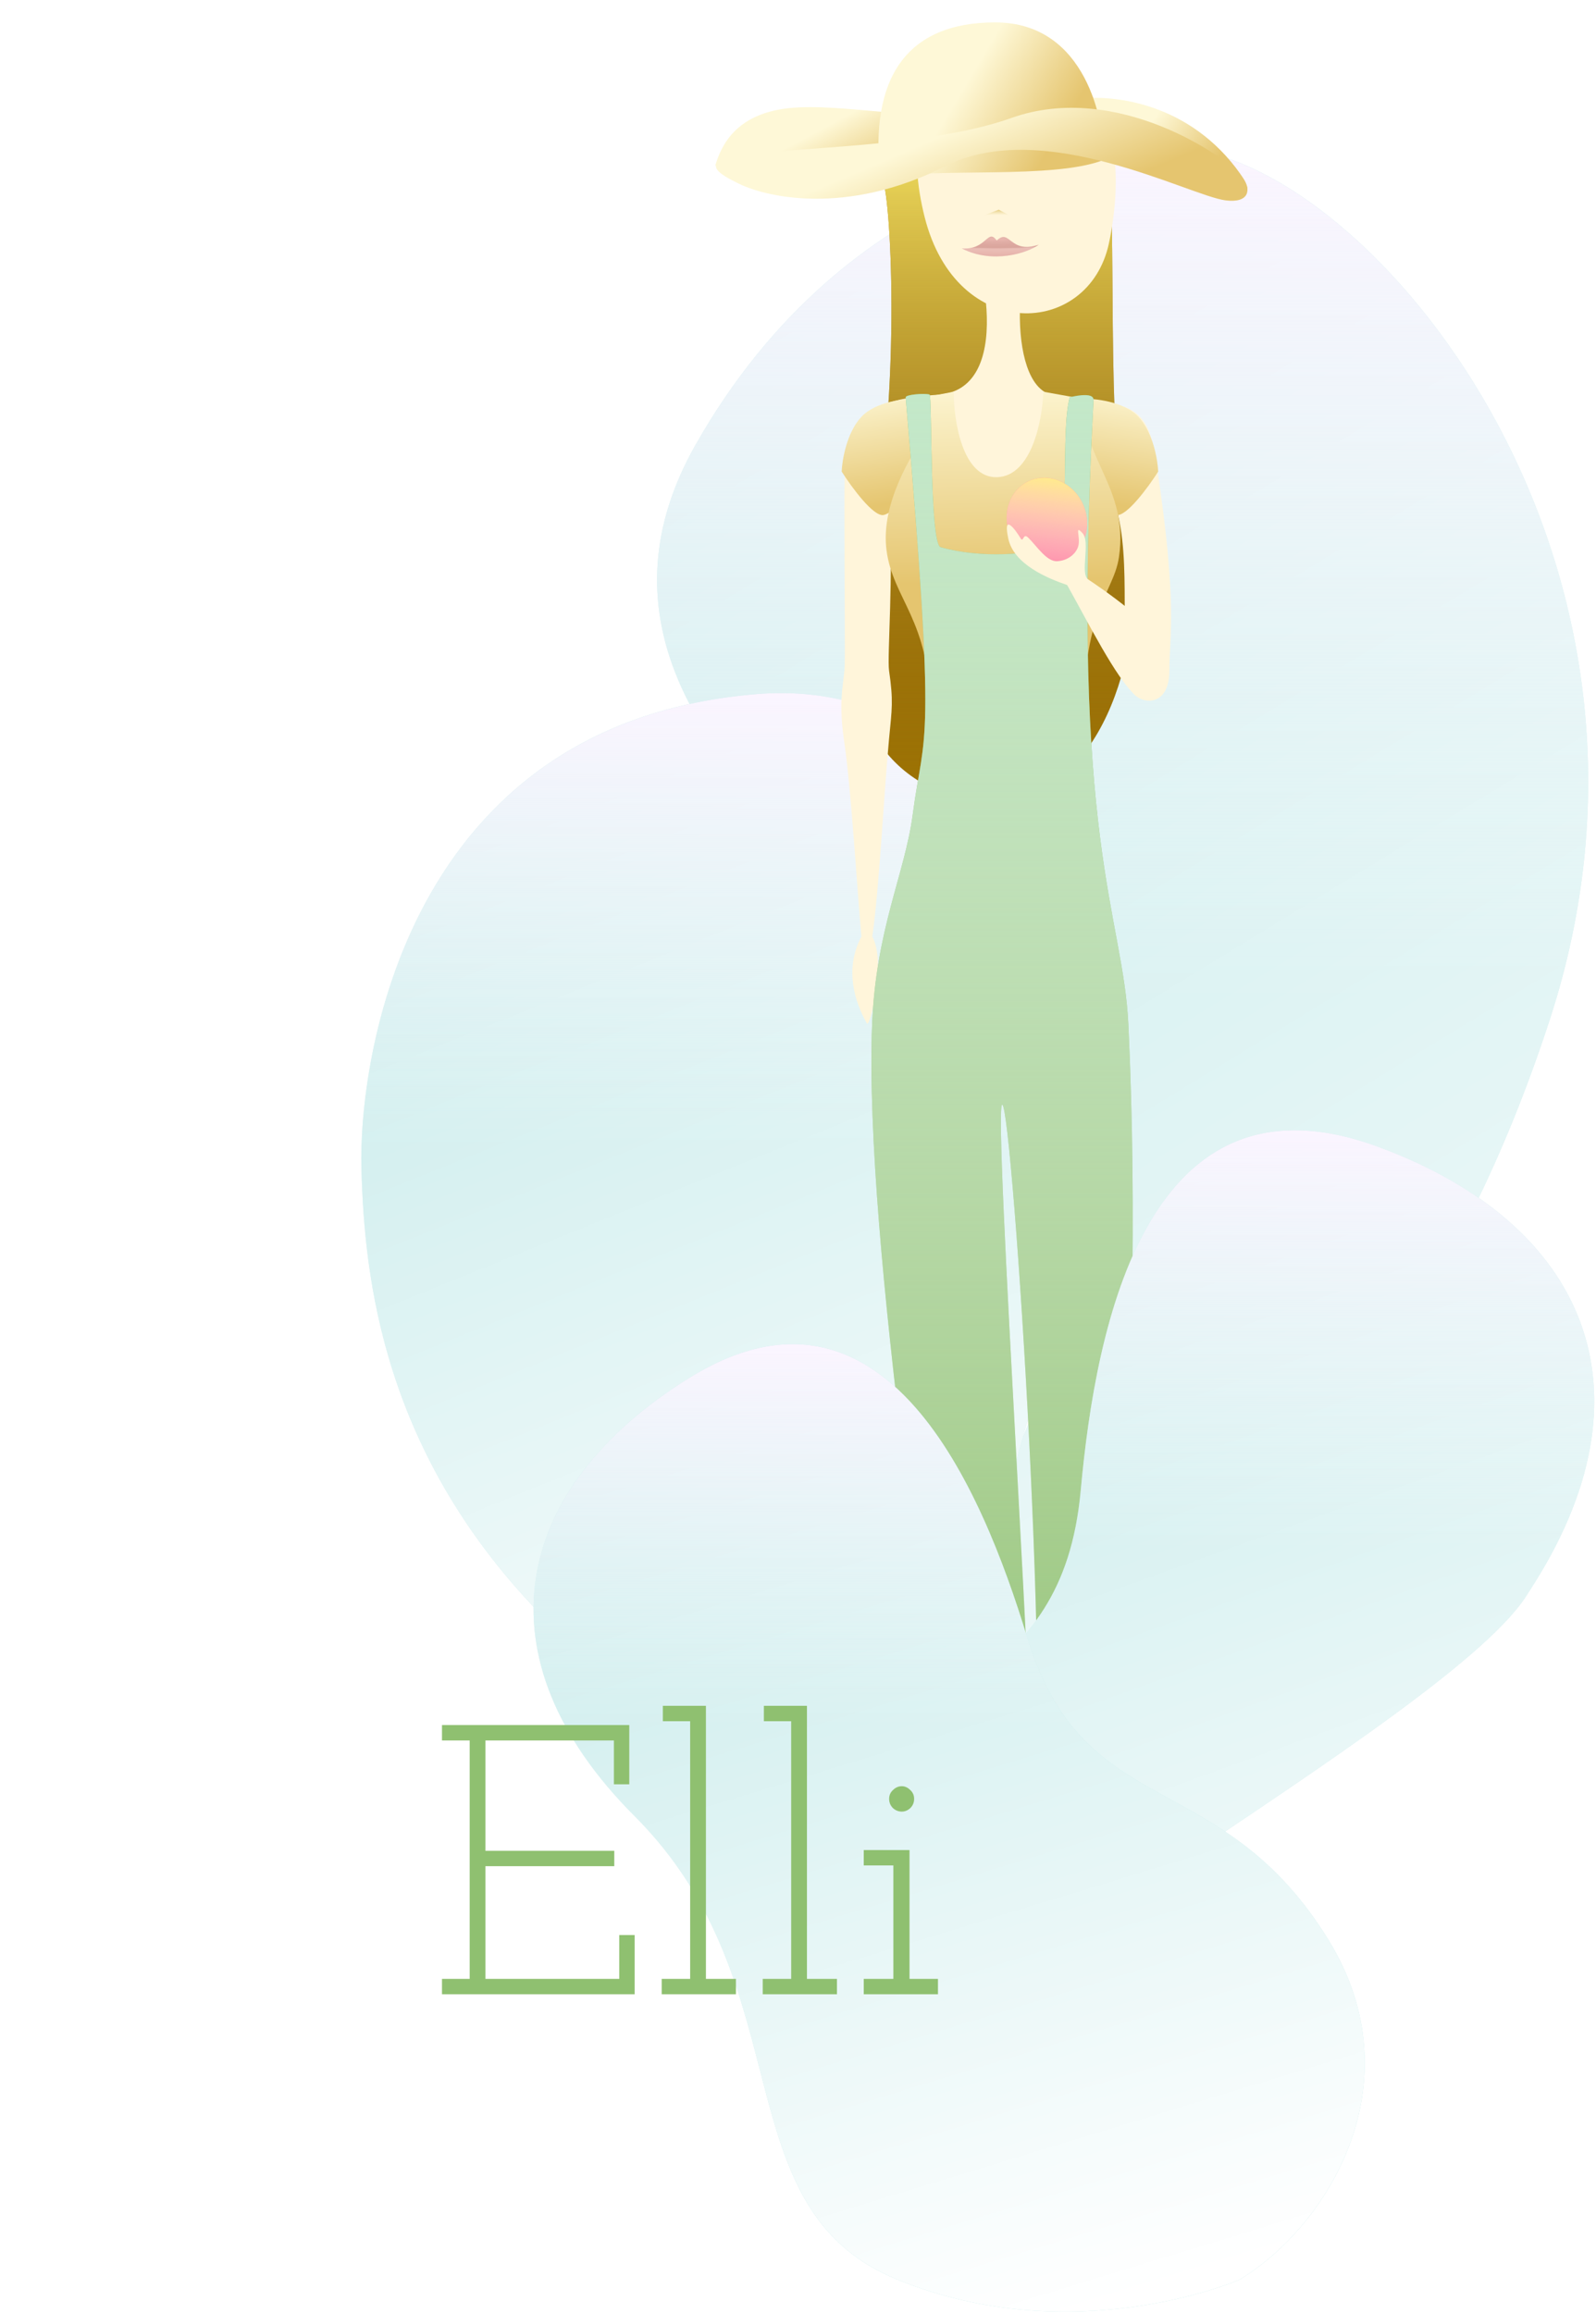 <svg width="581" height="842" viewBox="0 0 581 842" fill="none" xmlns="http://www.w3.org/2000/svg">
<path d="M316.451 633.01C277.295 699.085 332.766 782.903 365.396 816.553C383.342 830.42 394.627 838.646 398.026 841.025C387.149 819.952 365.396 759.043 365.396 683.994C365.396 590.183 496.935 577.947 564.234 370.952C618.074 205.355 503.053 65.726 435.754 54.85C397.686 50.431 307.886 65.658 253.231 161.916C184.912 282.239 387.828 359.735 398.025 405.621C408.222 451.507 365.396 550.416 316.451 633.01Z" fill="#BAE6E6"/>
<path d="M316.451 633.01C277.295 699.085 332.766 782.903 365.396 816.553C383.342 830.42 394.627 838.646 398.026 841.025C387.149 819.952 365.396 759.043 365.396 683.994C365.396 590.183 496.935 577.947 564.234 370.952C618.074 205.355 503.053 65.726 435.754 54.85C397.686 50.431 307.886 65.658 253.231 161.916C184.912 282.239 387.828 359.735 398.025 405.621C408.222 451.507 365.396 550.416 316.451 633.01Z" fill="url(#paint0_linear_1091:106)"/>
<path d="M316.451 633.01C277.295 699.085 332.766 782.903 365.396 816.553C383.342 830.42 394.627 838.646 398.026 841.025C387.149 819.952 365.396 759.043 365.396 683.994C365.396 590.183 496.935 577.947 564.234 370.952C618.074 205.355 503.053 65.726 435.754 54.85C397.686 50.431 307.886 65.658 253.231 161.916C184.912 282.239 387.828 359.735 398.025 405.621C408.222 451.507 365.396 550.416 316.451 633.01Z" fill="url(#paint1_linear_1091:106)"/>
<path d="M198.972 589.802C246.896 637.927 341.5 669.131 382.811 678.717C327.627 646.799 373.143 505.727 402.799 439.181C426.172 386.733 378.476 244.353 275.769 252.638C147.386 262.995 130.468 386.233 131.567 425.472C132.667 464.712 139.067 529.645 198.972 589.802Z" fill="#BAE6E6"/>
<path d="M198.972 589.802C246.896 637.927 341.5 669.131 382.811 678.717C327.627 646.799 373.143 505.727 402.799 439.181C426.172 386.733 378.476 244.353 275.769 252.638C147.386 262.995 130.468 386.233 131.567 425.472C132.667 464.712 139.067 529.645 198.972 589.802Z" fill="url(#paint2_linear_1091:106)"/>
<path d="M198.972 589.802C246.896 637.927 341.5 669.131 382.811 678.717C327.627 646.799 373.143 505.727 402.799 439.181C426.172 386.733 378.476 244.353 275.769 252.638C147.386 262.995 130.468 386.233 131.567 425.472C132.667 464.712 139.067 529.645 198.972 589.802Z" fill="url(#paint3_linear_1091:106)"/>
<path d="M411.802 206.709C402.046 163.595 406.733 91.516 403.673 61.05C411.158 4.019 317.249 50.788 321.554 65.961C324.997 78.1 328.007 154.653 314.922 206.709C297.587 275.671 340.414 291.986 360.808 291.986C401.213 291.986 415.867 235.835 411.802 206.709Z" fill="#9C7204"/>
<path d="M411.802 206.709C402.046 163.595 406.733 91.516 403.673 61.05C411.158 4.019 317.249 50.788 321.554 65.961C324.997 78.1 328.007 154.653 314.922 206.709C297.587 275.671 340.414 291.986 360.808 291.986C401.213 291.986 415.867 235.835 411.802 206.709Z" fill="url(#paint4_linear_1091:106)"/>
<path d="M341.409 143.705C368.607 142.013 359.837 94.528 347.185 69.672C364.925 60.795 396.857 48.368 382.665 69.672C368.473 90.977 366.459 139.348 382.665 143.705C385.626 144.502 391.323 144.77 404.525 146.9C417.216 148.948 419.131 156.559 421.11 169.624C428.758 220.098 425.699 231.278 425.699 244.061C425.699 259.356 412.666 255.978 411.424 250.179C406.835 228.766 412.953 200.602 404.525 179.311L323.641 186.449C325.412 207.641 322.904 238.963 323.641 244.061C325.26 255.277 324.708 257.827 323.641 269.043C321.841 287.952 319.964 324.908 317.539 340.931C322.711 350.108 316.662 374.479 315.573 372.541C310.985 364.372 307.394 352.657 313.585 340.931C312.11 325.064 309.858 287.229 307.394 270.573C305.206 255.787 306.833 250.436 307.393 244.061C307.752 239.982 307.393 221.118 307.393 184.41L307.393 183.89C307.392 157.77 307.391 145.822 341.409 143.705Z" fill="#FFF5DA"/>
<g filter="url(#filter0_d_1091:106)">
<path d="M362.205 19.221C402.844 19.221 400.092 63.278 395.524 84.53C388.157 118.809 340.142 121.103 328.47 75.03C322.935 53.182 321.566 19.221 362.205 19.221Z" fill="#FFF5DA"/>
</g>
<path d="M362.847 87.54C359.41 82.954 359.278 91.109 350.101 90.425C361.318 96.207 374.064 92.128 378.142 89.069C367.436 92.638 367.757 82.954 362.847 87.54Z" fill="#DB9696" fill-opacity="0.67"/>
<path d="M362.847 87.54C359.41 82.954 359.278 91.109 350.101 90.425C361.318 96.207 374.064 92.128 378.142 89.069C367.436 92.638 367.757 82.954 362.847 87.54Z" fill="url(#paint5_radial_1091:106)" fill-opacity="0.64"/>
<path d="M358.258 78.363L363.58 76.323L367.435 78.363H358.258Z" fill="#FFF5DA"/>
<path d="M358.258 78.363L363.58 76.323L367.435 78.363H358.258Z" fill="url(#paint6_linear_1091:106)"/>
<path d="M414.482 151.78C409.179 146.069 398.337 144.982 393.578 145.152C387.97 173.193 401.736 186.449 406.324 187.469C409.995 188.284 418.051 177.272 421.62 171.664C421.45 167.415 419.784 157.49 414.482 151.78Z" fill="url(#paint7_linear_1091:106)"/>
<path d="M313.534 151.78C318.837 146.069 329.679 144.982 334.438 145.152C340.046 173.193 326.28 186.449 321.692 187.469C318.021 188.284 309.965 177.272 306.397 171.664C306.566 167.415 308.232 157.49 313.534 151.78Z" fill="url(#paint8_linear_1091:106)"/>
<path d="M286.917 39.399C266.778 41.639 262.201 54.328 260.37 60.299C276.771 58.22 320.003 58.214 330.073 56.721C340.142 55.229 372.05 33.428 355.115 39.399C338.18 45.371 307.056 37.16 286.917 39.399Z" fill="url(#paint9_linear_1091:106)"/>
<path d="M391.053 36.232C402.715 34.16 430.812 36.232 449.896 61.098C468.981 85.963 418.619 54.881 391.053 36.232Z" fill="url(#paint10_linear_1091:106)"/>
<g filter="url(#filter1_d_1091:106)">
<path d="M402.019 49.977C383.671 57.31 340.886 52.644 320.471 56.644C316.424 20.456 329.856 -5.41563e-05 362.251 0C395.622 5.57899e-05 402.019 36.539 402.019 49.977Z" fill="url(#paint11_linear_1091:106)"/>
</g>
<path d="M344.074 60.504C308.341 78.65 278.441 71.967 267.959 66.358C234.687 50.261 322.824 59.144 368.207 42.936C406.589 29.228 447.436 57.58 452.549 64.894C455.522 69.148 454.69 74.016 446.168 72.943C432.95 71.278 379.807 42.359 344.074 60.504Z" fill="url(#paint12_linear_1091:106)"/>
<path d="M347.183 142.603C338.21 144.234 334.437 145.223 334.437 145.223C334.437 145.223 333.927 144.624 334.437 154.329L334.437 160.957C333.077 164.866 320.433 182.37 322.711 200.215C324.989 218.059 338.516 225.707 338.516 257.827C338.516 263.667 339.535 278.22 338.516 282.809L394.598 281.789C391.539 222.138 405.188 217.549 407.344 202.764C411.062 177.272 393.069 166.565 394.598 145.223C394.598 145.223 385.251 143.622 379.813 142.603C379.473 152.799 375.632 173.295 362.988 173.703C350.344 174.111 347.183 153.139 347.183 142.603Z" fill="url(#paint13_linear_1091:106)"/>
<path d="M389.409 144.642C389.409 144.642 398.259 142.259 398.076 145.662C389.409 307.281 408.853 332.597 410.772 373.051C417.4 512.747 400.602 641.049 407.713 676.916C397.938 680.571 395.458 687.198 375.084 676.916C383.751 633.591 368.625 404.044 364.887 402.112C361.111 400.16 378.768 659.42 375.084 657.543C360.394 650.059 353.991 658.663 345.003 657.543C341.661 617.437 314.412 452.586 317.471 373.051C318.805 338.382 329.444 318.002 332.257 296.575C336.488 264.343 341.066 276.691 329.708 144.642C329.708 143.622 336.465 143.091 338.375 143.622C339.395 143.622 338.313 198.044 342.454 199.195C357.85 203.474 374.579 201.701 383.383 199.195C390.24 192.244 385.879 158.164 389.409 144.642Z" fill="#8FC070"/>
<path d="M389.409 144.642C389.409 144.642 398.259 142.259 398.076 145.662C389.409 307.281 408.853 332.597 410.772 373.051C417.4 512.747 400.602 641.049 407.713 676.916C397.938 680.571 395.458 687.198 375.084 676.916C383.751 633.591 368.625 404.044 364.887 402.112C361.111 400.16 378.768 659.42 375.084 657.543C360.394 650.059 353.991 658.663 345.003 657.543C341.661 617.437 314.412 452.586 317.471 373.051C318.805 338.382 329.444 318.002 332.257 296.575C336.488 264.343 341.066 276.691 329.708 144.642C329.708 143.622 336.465 143.091 338.375 143.622C339.395 143.622 338.313 198.044 342.454 199.195C357.85 203.474 374.579 201.701 383.383 199.195C390.24 192.244 385.879 158.164 389.409 144.642Z" fill="url(#paint14_linear_1091:106)"/>
<path d="M302.71 681.665C281.094 742.21 351.918 784.253 390.032 797.706C360.847 786.103 360.993 723.672 422.508 682.437C484.023 641.202 543.094 602.484 556.547 579.467C604.266 506.752 577.399 445.247 501.547 417.408C417.584 386.591 398.914 482.292 393.441 542.392C386.537 618.214 329.73 605.983 302.71 681.665Z" fill="#BAE6E6"/>
<path d="M302.71 681.665C281.094 742.21 351.918 784.253 390.032 797.706C360.847 786.103 360.993 723.672 422.508 682.437C484.023 641.202 543.094 602.484 556.547 579.467C604.266 506.752 577.399 445.247 501.547 417.408C417.584 386.591 398.914 482.292 393.441 542.392C386.537 618.214 329.73 605.983 302.71 681.665Z" fill="url(#paint15_linear_1091:106)"/>
<path d="M302.71 681.665C281.094 742.21 351.918 784.253 390.032 797.706C360.847 786.103 360.993 723.672 422.508 682.437C484.023 641.202 543.094 602.484 556.547 579.467C604.266 506.752 577.399 445.247 501.547 417.408C417.584 386.591 398.914 482.292 393.441 542.392C386.537 618.214 329.73 605.983 302.71 681.665Z" fill="url(#paint16_linear_1091:106)"/>
<ellipse cx="381.116" cy="189.465" rx="14.408" ry="15.805" transform="rotate(-24.447 381.116 189.465)" fill="#FE87A4"/>
<ellipse cx="381.116" cy="189.465" rx="14.408" ry="15.805" transform="rotate(-24.447 381.116 189.465)" fill="url(#paint17_linear_1091:106)"/>
<path d="M388.481 212.961C395.823 226.013 406.325 247.12 413.463 253.238C420.601 256.297 425.699 246.61 424.68 237.943C423.66 229.276 399.188 212.961 396.128 210.921C393.069 208.882 397.039 197.342 394.089 194.097C391.055 190.759 393.374 195.341 392.56 198.685C392.005 200.96 389.453 203.991 384.912 204.293C380.977 204.556 377.341 198.619 374.205 195.626C372.465 193.965 372.566 197.41 371.656 196.136C369.277 192.227 365.028 186.755 367.068 196.136C369.107 205.517 381.513 210.581 388.481 212.961Z" fill="#FFF5DA"/>
<path d="M483.857 706.6C515.278 758.106 483.659 810.24 451.191 829.869C451.191 829.869 391.203 856.024 326.79 829.869C262.377 803.713 293.14 723.191 231.028 661.108C173.291 603.399 186.253 541.765 250.666 501.722C321.967 457.398 357.387 541.765 373.884 595.941C394.697 664.288 444.581 642.218 483.857 706.6Z" fill="#BAE6E6"/>
<path d="M483.857 706.6C515.278 758.106 483.659 810.24 451.191 829.869C451.191 829.869 391.203 856.024 326.79 829.869C262.377 803.713 293.14 723.191 231.028 661.108C173.291 603.399 186.253 541.765 250.666 501.722C321.967 457.398 357.387 541.765 373.884 595.941C394.697 664.288 444.581 642.218 483.857 706.6Z" fill="url(#paint18_linear_1091:106)"/>
<path d="M483.857 706.6C515.278 758.106 483.659 810.24 451.191 829.869C451.191 829.869 391.203 856.024 326.79 829.869C262.377 803.713 293.14 723.191 231.028 661.108C173.291 603.399 186.253 541.765 250.666 501.722C321.967 457.398 357.387 541.765 373.884 595.941C394.697 664.288 444.581 642.218 483.857 706.6Z" fill="url(#paint19_linear_1091:106)"/>
<path d="M160.9 720.362H170.98V633.562H160.9V627.962H229.08V649.522H223.48V633.562H176.72V673.742H223.62V679.342H176.72V720.362H225.44V704.402H231.04V725.962H160.9V720.362ZM240.88 720.362H251.24V626.562H241.3V620.962H256.98V720.362H267.9V725.962H240.88V720.362ZM277.658 720.362H288.018V626.562H278.078V620.962H293.758V720.362H304.678V725.962H277.658V720.362ZM314.435 720.362H325.215V679.062H314.435V673.462H331.095V720.362H341.455V725.962H314.435V720.362ZM323.675 654.842C323.675 653.535 324.142 652.462 325.075 651.622C326.008 650.688 327.082 650.222 328.295 650.222C329.415 650.222 330.442 650.688 331.375 651.622C332.308 652.462 332.775 653.535 332.775 654.842C332.775 656.148 332.308 657.268 331.375 658.202C330.442 659.042 329.415 659.462 328.295 659.462C327.082 659.462 326.008 659.042 325.075 658.202C324.142 657.268 323.675 656.148 323.675 654.842Z" fill="#8FC070"/>
<defs>
<filter id="filter0_d_1091:106" x="325.628" y="15.142" width="88.712" height="107.067" filterUnits="userSpaceOnUse" color-interpolation-filters="sRGB">
<feFlood flood-opacity="0" result="BackgroundImageFix"/>
<feColorMatrix in="SourceAlpha" type="matrix" values="0 0 0 0 0 0 0 0 0 0 0 0 0 0 0 0 0 0 127 0" result="hardAlpha"/>
<feOffset dx="8.157" dy="4.079"/>
<feGaussianBlur stdDeviation="4.079"/>
<feColorMatrix type="matrix" values="0 0 0 0 0.878 0 0 0 0 0.729 0 0 0 0 0.322 0 0 0 0.4 0"/>
<feBlend mode="normal" in2="BackgroundImageFix" result="effect1_dropShadow_1091:106"/>
<feBlend mode="normal" in="SourceGraphic" in2="effect1_dropShadow_1091:106" result="shape"/>
</filter>
<filter id="filter1_d_1091:106" x="311.613" y="0" width="98.564" height="72.959" filterUnits="userSpaceOnUse" color-interpolation-filters="sRGB">
<feFlood flood-opacity="0" result="BackgroundImageFix"/>
<feColorMatrix in="SourceAlpha" type="matrix" values="0 0 0 0 0 0 0 0 0 0 0 0 0 0 0 0 0 0 127 0" result="hardAlpha"/>
<feOffset dy="8.157"/>
<feGaussianBlur stdDeviation="4.079"/>
<feColorMatrix type="matrix" values="0 0 0 0 0.879 0 0 0 0 0.729 0 0 0 0 0.322 0 0 0 0.2 0"/>
<feBlend mode="normal" in2="BackgroundImageFix" result="effect1_dropShadow_1091:106"/>
<feBlend mode="normal" in="SourceGraphic" in2="effect1_dropShadow_1091:106" result="shape"/>
</filter>
<linearGradient id="paint0_linear_1091:106" x1="494.48" y1="819.855" x2="48.153" y2="88.173" gradientUnits="userSpaceOnUse">
<stop stop-color="white"/>
<stop offset="1" stop-color="white" stop-opacity="0"/>
</linearGradient>
<linearGradient id="paint1_linear_1091:106" x1="408.681" y1="54.175" x2="408.681" y2="841.025" gradientUnits="userSpaceOnUse">
<stop stop-color="#FBF5FF"/>
<stop offset="0.396" stop-color="white" stop-opacity="0"/>
</linearGradient>
<linearGradient id="paint2_linear_1091:106" x1="340.225" y1="667.244" x2="151.143" y2="199.623" gradientUnits="userSpaceOnUse">
<stop stop-color="white"/>
<stop offset="1" stop-color="white" stop-opacity="0"/>
</linearGradient>
<linearGradient id="paint3_linear_1091:106" x1="270.079" y1="252.291" x2="270.079" y2="678.717" gradientUnits="userSpaceOnUse">
<stop stop-color="#FBF5FF"/>
<stop offset="0.396" stop-color="white" stop-opacity="0"/>
</linearGradient>
<linearGradient id="paint4_linear_1091:106" x1="362.847" y1="33.496" x2="362.847" y2="282.299" gradientUnits="userSpaceOnUse">
<stop stop-color="#FFF06B"/>
<stop offset="1" stop-color="#8B5D18" stop-opacity="0"/>
</linearGradient>
<radialGradient id="paint5_radial_1091:106" cx="0" cy="0" r="1" gradientUnits="userSpaceOnUse" gradientTransform="translate(362.847 87.03) rotate(90) scale(6.628 51.586)">
<stop stop-color="#F2C4C4" stop-opacity="0.27"/>
<stop offset="0.464" stop-color="#5B0606" stop-opacity="0.14"/>
<stop offset="0.536" stop-color="#FBEFEF" stop-opacity="0.25"/>
<stop offset="1" stop-color="#DB9696" stop-opacity="0.24"/>
</radialGradient>
<linearGradient id="paint6_linear_1091:106" x1="362.847" y1="76.323" x2="362.847" y2="78.363" gradientUnits="userSpaceOnUse">
<stop stop-color="#E6CD7C"/>
<stop offset="1" stop-color="#ECDBA3" stop-opacity="0"/>
</linearGradient>
<linearGradient id="paint7_linear_1091:106" x1="423.659" y1="142.093" x2="416.521" y2="185.429" gradientUnits="userSpaceOnUse">
<stop stop-color="#FEF8D7"/>
<stop offset="1" stop-color="#E5C56F"/>
</linearGradient>
<linearGradient id="paint8_linear_1091:106" x1="304.357" y1="142.093" x2="311.495" y2="185.429" gradientUnits="userSpaceOnUse">
<stop stop-color="#FEF8D7"/>
<stop offset="1" stop-color="#E5C56F"/>
</linearGradient>
<linearGradient id="paint9_linear_1091:106" x1="317.558" y1="37.02" x2="329.596" y2="59.521" gradientUnits="userSpaceOnUse">
<stop stop-color="#FEF8D7"/>
<stop offset="1" stop-color="#E5C56F"/>
</linearGradient>
<linearGradient id="paint10_linear_1091:106" x1="427.254" y1="33.494" x2="449.227" y2="49.914" gradientUnits="userSpaceOnUse">
<stop stop-color="#FEF8D7"/>
<stop offset="1" stop-color="#E5C56F"/>
</linearGradient>
<linearGradient id="paint11_linear_1091:106" x1="366.99" y1="-3.476" x2="399.902" y2="16.192" gradientUnits="userSpaceOnUse">
<stop stop-color="#FEF8D7"/>
<stop offset="1" stop-color="#E5C56F"/>
</linearGradient>
<linearGradient id="paint12_linear_1091:106" x1="371.706" y1="37.167" x2="387.786" y2="74.996" gradientUnits="userSpaceOnUse">
<stop stop-color="#FEF8D7"/>
<stop offset="1" stop-color="#E5C56F"/>
</linearGradient>
<linearGradient id="paint13_linear_1091:106" x1="373.248" y1="135.844" x2="375.224" y2="211.431" gradientUnits="userSpaceOnUse">
<stop stop-color="#FEF8D7"/>
<stop offset="1" stop-color="#E5C56F"/>
</linearGradient>
<linearGradient id="paint14_linear_1091:106" x1="364.479" y1="143.413" x2="364.479" y2="682.411" gradientUnits="userSpaceOnUse">
<stop stop-color="#C3E8C9"/>
<stop offset="1" stop-color="white" stop-opacity="0"/>
</linearGradient>
<linearGradient id="paint15_linear_1091:106" x1="510.824" y1="787.314" x2="353.644" y2="351.122" gradientUnits="userSpaceOnUse">
<stop stop-color="white"/>
<stop offset="1" stop-color="white" stop-opacity="0"/>
</linearGradient>
<linearGradient id="paint16_linear_1091:106" x1="439.525" y1="411.444" x2="439.525" y2="797.706" gradientUnits="userSpaceOnUse">
<stop stop-color="#FBF5FF"/>
<stop offset="0.396" stop-color="white" stop-opacity="0"/>
</linearGradient>
<linearGradient id="paint17_linear_1091:106" x1="399.069" y1="178.446" x2="379.369" y2="211.573" gradientUnits="userSpaceOnUse">
<stop stop-color="#FFF282"/>
<stop offset="1" stop-color="white" stop-opacity="0"/>
</linearGradient>
<linearGradient id="paint18_linear_1091:106" x1="422.109" y1="832.017" x2="296.42" y2="421.092" gradientUnits="userSpaceOnUse">
<stop stop-color="white"/>
<stop offset="1" stop-color="white" stop-opacity="0"/>
</linearGradient>
<linearGradient id="paint19_linear_1091:106" x1="345.518" y1="489.295" x2="345.518" y2="841.493" gradientUnits="userSpaceOnUse">
<stop stop-color="#FBF5FF"/>
<stop offset="0.396" stop-color="white" stop-opacity="0"/>
</linearGradient>
</defs>
</svg>
